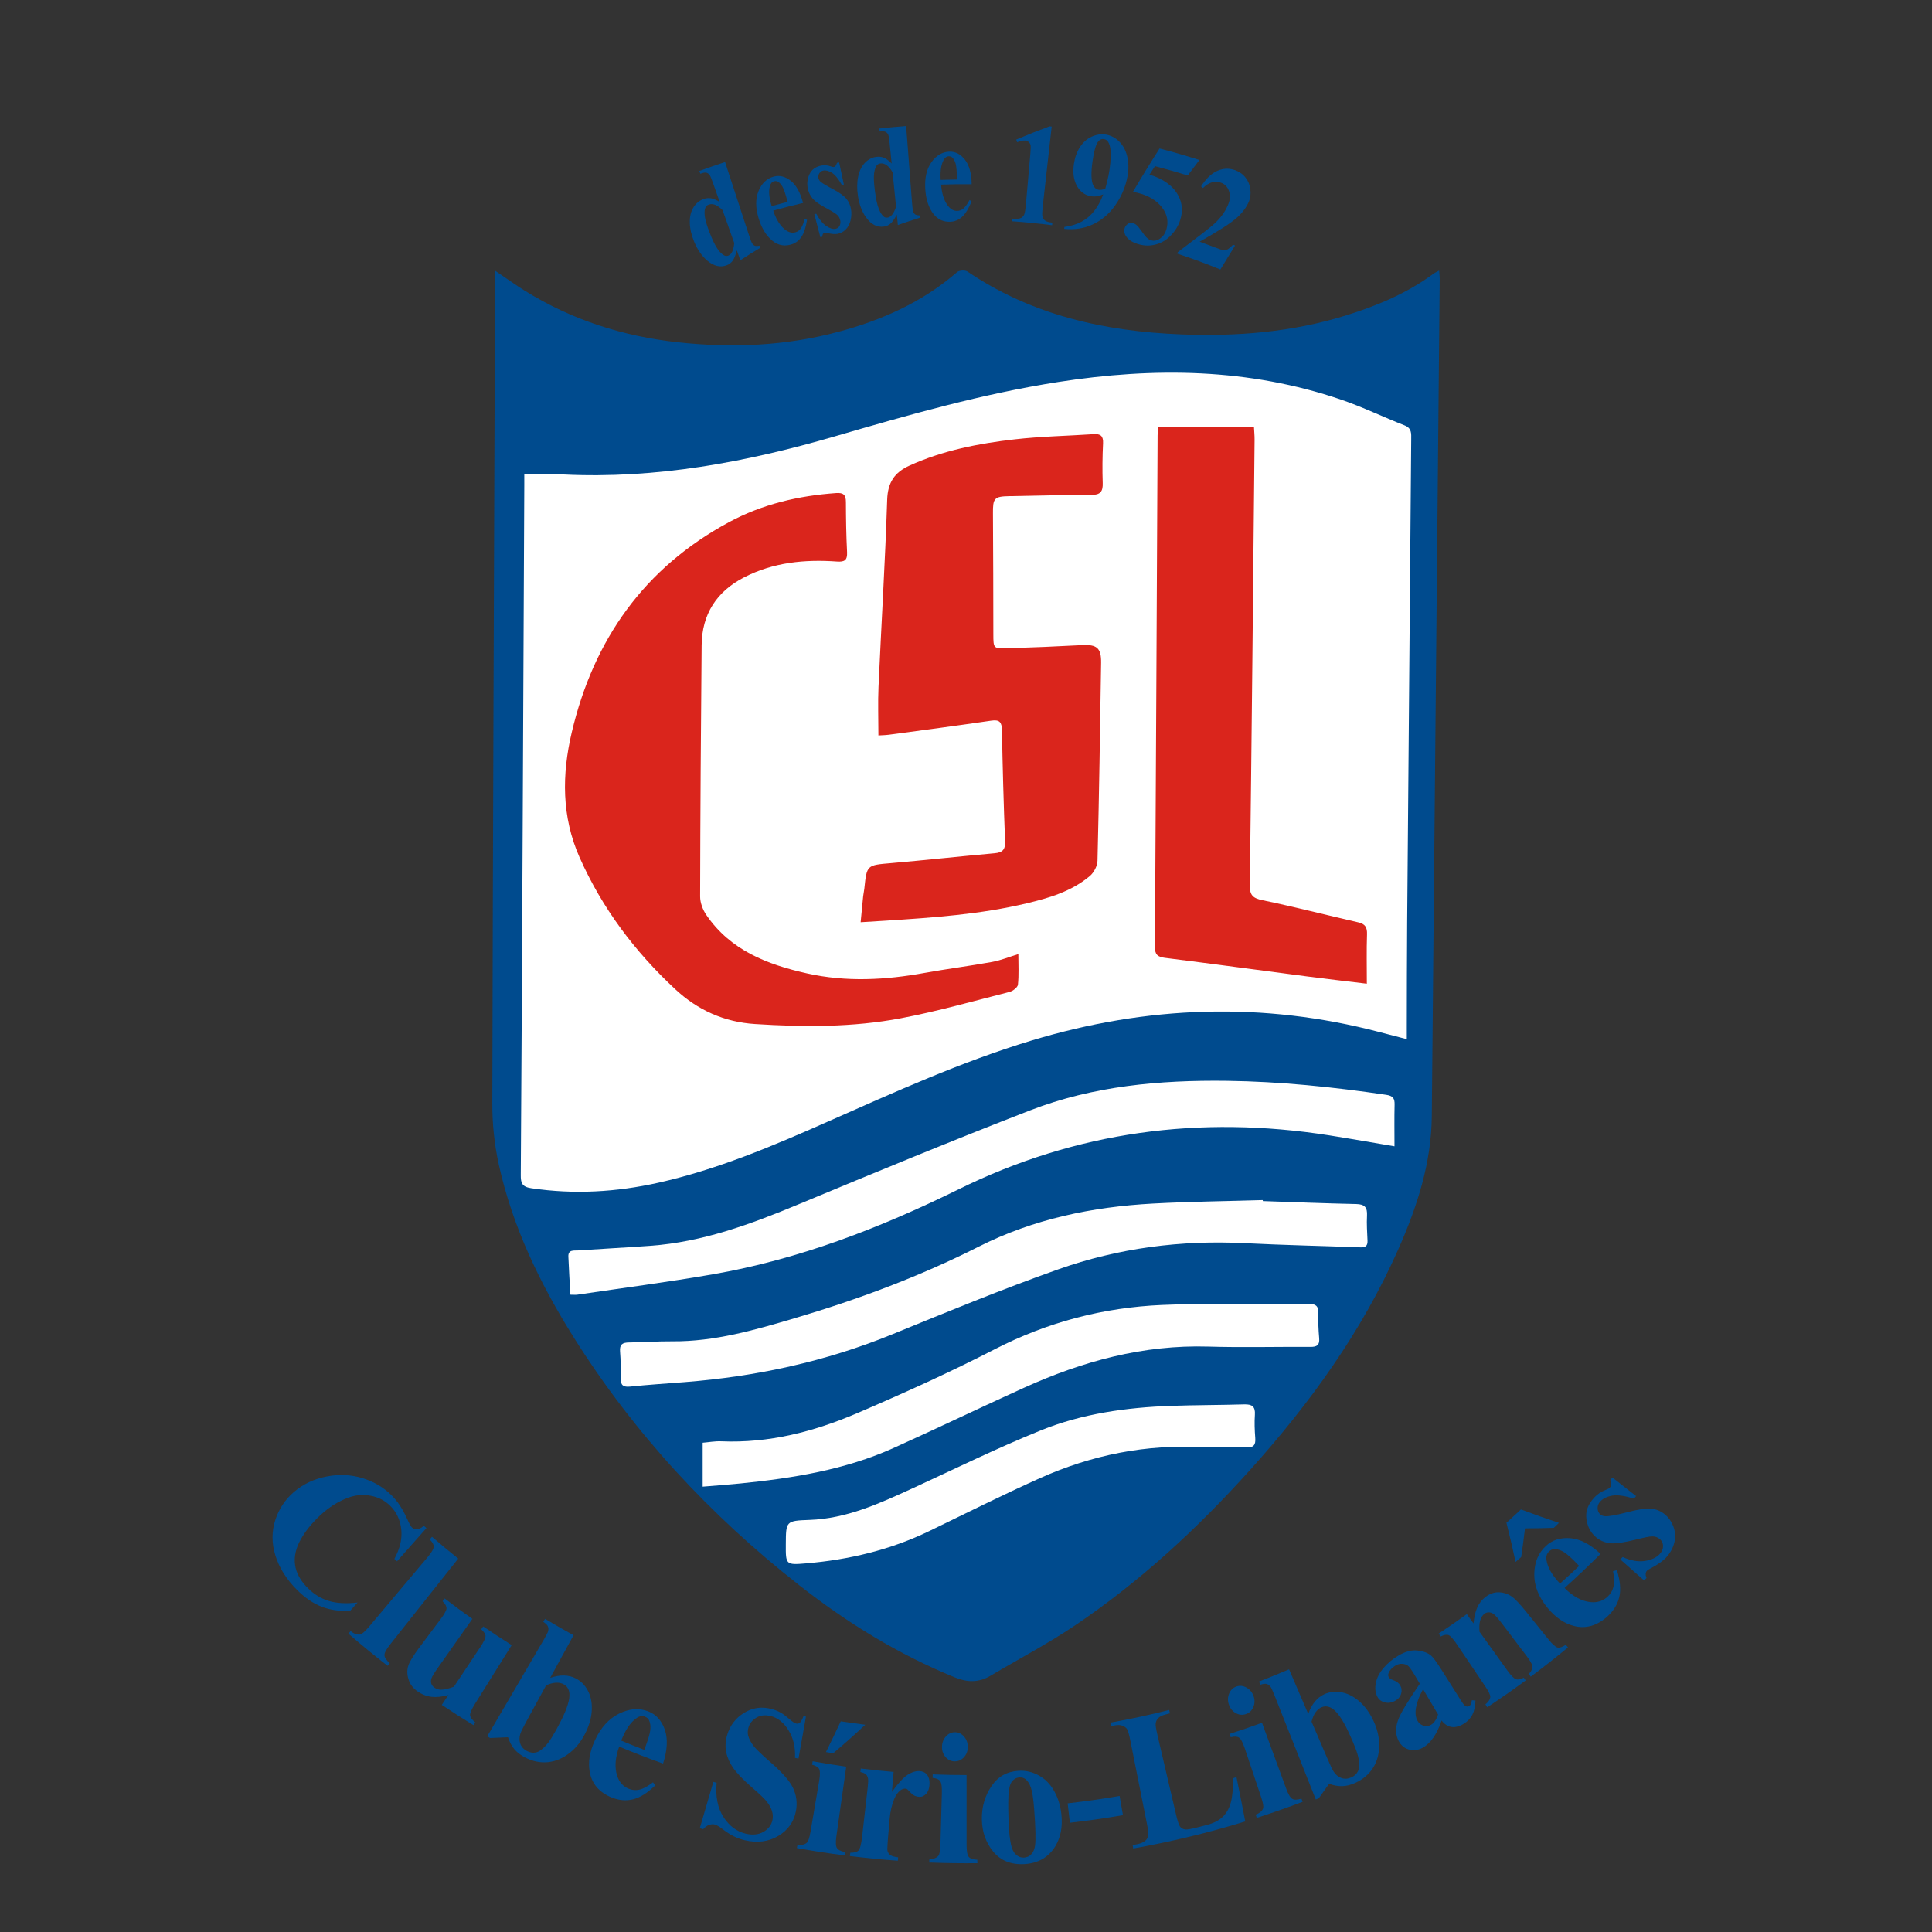 <?xml version="1.0" encoding="UTF-8"?> <svg xmlns="http://www.w3.org/2000/svg" xmlns:i="http://ns.adobe.com/AdobeIllustrator/10.0/" id="Layer_1" data-name="Layer 1" version="1.1" viewBox="0 0 1000 1000"><rect x="0" y="0" width="1000" height="1000" fill="#333333" stroke="none"/><defs><style> .cls-1 { fill: #004b8e; } .cls-1, .cls-2, .cls-3 { stroke-width: 0px; } .cls-2 { fill: #da251c; } .cls-3 { fill: #fff; } </style></defs><g><path class="cls-1" d="M256.21,140.07c5.77,3.9,10.44,7.29,15.33,10.34,24.29,15.13,50.78,23.63,79.19,26.74,28.08,3.07,55.86,1.93,83.15-5.39,22.53-6.04,43.58-15.34,61.47-30.89,1.12-.98,4.21-1.14,5.45-.3,33.4,22.65,70.99,30.94,110.52,32.51,28.93,1.15,57.5-1.16,85.34-9.81,16.14-5.01,31.58-11.46,45.29-21.58.75-.55,1.63-.92,2.94-1.65.13,1.77.31,3.03.3,4.29-1.36,144.49-2.72,288.97-4.1,433.46-.23,24.33-7.65,46.95-17.33,68.82-18.85,42.62-45.78,79.88-76.84,114.37-26.97,29.95-56.36,57.18-89.71,79.81-14.28,9.69-29.67,17.75-44.54,26.58-6.03,3.58-11.88,3.53-18.49.84-29.21-11.91-55.74-28.27-80.48-47.68-46.11-36.19-85.51-78.59-116.74-128.29-17.44-27.76-31.64-57.16-38.77-89.4-2.28-10.31-3.4-21.1-3.37-31.67.29-138.66.88-277.32,1.39-415.98.02-4.65,0-9.29,0-15.11Z"></path><g><path class="cls-3" d="M721.77,593.32c-11.65-1.96-22.76-3.94-33.91-5.69-66.79-10.45-130.79-2.07-191.75,27.98-40.57,19.99-82.54,36.24-127.31,44-23.21,4.02-46.6,7.06-69.91,10.51-.97.14-1.97.02-3.66.02-.36-6.57-.8-13.16-1.05-19.75-.14-3.7,2.9-3.03,5.03-3.17,12.44-.85,24.9-1.49,37.34-2.39,27.09-1.95,52.1-11.2,76.92-21.54,39.74-16.55,79.54-32.99,119.67-48.55,32.69-12.67,67.14-15.76,101.94-15.31,27.64.36,55.08,3.21,82.41,7.25,3.49.52,4.42,1.82,4.34,5.06-.17,6.95-.05,13.9-.05,21.55Z"></path><path class="cls-3" d="M653.62,621.67c16.12.54,32.24,1.2,48.37,1.54,4.38.09,5.8,1.74,5.57,5.98-.24,4.31.08,8.66.26,12.98.1,2.57-.93,3.56-3.54,3.46-19.94-.75-39.9-1.15-59.83-2.16-33.14-1.69-65.57,2.51-96.73,13.55-28.96,10.26-57.42,21.97-85.86,33.61-34.51,14.13-70.38,21.84-107.41,24.75-9.44.74-18.9,1.35-28.32,2.32-3.54.36-4.9-.71-4.87-4.2.04-4.66.07-9.35-.32-13.98-.31-3.69,1.31-4.61,4.57-4.66,7.48-.1,14.96-.65,22.44-.59,21.93.18,42.66-5.84,63.37-11.96,32.75-9.68,64.65-21.58,95.16-37,28.41-14.36,58.83-20.65,90.3-22.35,18.92-1.02,37.88-1.23,56.83-1.8,0,.17.02.34.02.52Z"></path><path class="cls-3" d="M363.7,769.48v-22.72c3.06-.25,6.36-.88,9.63-.74,24.64,1.05,47.94-4.97,70.24-14.52,24.11-10.33,48.07-21.16,71.38-33.16,27.33-14.06,56.19-21.58,86.55-22.89,25.23-1.09,50.53-.38,75.8-.57,3.51-.03,5.2.96,5.08,4.77-.13,4.32.04,8.67.42,12.98.32,3.63-1.18,4.56-4.56,4.53-17.61-.12-35.23.37-52.82-.16-33.7-1.02-65.15,7.6-95.47,21.34-22.55,10.22-44.85,20.98-67.43,31.14-25.18,11.33-52.07,15.61-79.27,18.35-6.24.63-12.49,1.07-19.54,1.66Z"></path><path class="cls-3" d="M623.1,749.12c-29.67-1.73-57.99,3.91-84.97,16.03-19.25,8.65-38.13,18.12-57.13,27.32-20.18,9.77-41.58,14.85-63.79,16.73-10.52.89-10.54.68-10.47-9.97.07-11.84.06-12.1,12.21-12.52,19.15-.67,36.05-8.4,53-16.18,22.21-10.2,44.17-21.03,66.8-30.18,21.43-8.66,44.29-11.86,67.37-12.67,12.63-.44,25.28-.4,37.91-.77,4-.12,5.79,1.1,5.5,5.36-.27,3.98-.12,8.01.19,11.99.29,3.63-.8,5.09-4.66,4.95-7.31-.27-14.64-.08-21.96-.08Z"></path></g><path class="cls-3" d="M271.38,245.55c7.29,0,13.75-.27,20.18.04,48.11,2.34,94.59-6.35,140.55-19.73,38.12-11.1,76.33-22.02,115.69-28.15,49.49-7.7,98.47-7.19,146.39,9.16,11.14,3.8,21.79,9.01,32.78,13.29,3.83,1.49,3.49,4.26,3.47,7.27-.71,83.47-1.43,166.94-2.1,250.41-.15,17.99-.13,35.99-.18,53.98,0,1.79,0,3.58,0,6.05-5.22-1.35-9.66-2.5-14.11-3.67-60.47-15.86-120.49-13.67-180.16,4.38-36.38,11.01-70.88,26.7-105.54,42.03-28.44,12.59-57.05,24.73-87.56,31.56-21.78,4.87-43.7,6.17-65.89,2.84-4.8-.72-5.38-2.81-5.35-6.85.4-59.98.7-119.96.99-179.94.29-58.98.56-117.96.83-176.95,0-1.97,0-3.94,0-5.74Z"></path><g><path class="cls-2" d="M527.09,493.84c0,5.59.32,10.75-.21,15.82-.15,1.42-2.64,3.31-4.36,3.75-18.67,4.75-37.25,10.03-56.14,13.62-24.96,4.74-50.3,4.62-75.61,3-15.94-1.02-29.66-7.21-41.25-18-20.96-19.49-37.87-41.96-49.54-68.26-9.35-21.07-9.17-42.91-4.05-64.67,11.29-48,37.52-85.19,81.4-108.84,17.26-9.3,35.97-13.67,55.47-15.05,3.8-.27,5.03.97,5.04,4.63.03,8.66.16,17.34.6,25.99.21,4.14-1.34,5.1-5.19,4.82-16.67-1.2-32.96.4-48.08,8.17-14.23,7.31-21.87,19.08-22.01,35.21-.39,43.33-.69,86.66-.78,129.99,0,3.19,1.34,6.82,3.16,9.49,12.52,18.36,31.54,25.71,52.14,30.31,20.34,4.54,40.6,3.44,60.91-.25,11.61-2.1,23.33-3.58,34.93-5.68,4.5-.82,8.83-2.6,13.59-4.06Z"></path><path class="cls-2" d="M454.66,380.67c0-8.85-.31-16.99.05-25.1,1.45-32.29,3.44-64.56,4.49-96.86.29-9,3.81-14.21,11.57-17.73,17.35-7.87,35.79-11.45,54.49-13.58,13.53-1.54,27.21-1.77,40.81-2.68,3.59-.24,5.06.93,4.87,4.78-.34,6.82-.41,13.67-.18,20.49.15,4.4-1.17,6.19-5.86,6.18-14.14-.02-28.29.39-42.43.64-7.93.14-8.59,1.06-8.52,9.01.17,20.83.14,41.66.2,62.49.02,7.24.05,7.44,7.05,7.23,12.95-.39,25.89-.94,38.83-1.63,7.68-.41,10.01,1.45,9.9,9.17-.52,34.16-1.04,68.32-1.87,102.47-.07,2.7-1.87,6.1-3.96,7.87-9.41,7.93-20.97,11.35-32.67,14.14-24.05,5.73-48.61,7.41-73.17,8.99-3.96.25-7.93.49-12.8.79.46-4.71.86-9.08,1.31-13.44.14-1.32.47-2.63.61-3.95,1.28-12.32,1.29-12.12,13.84-13.2,17.89-1.55,35.73-3.53,53.62-5.12,4.2-.37,5.55-1.96,5.38-6.26-.75-19.15-1.26-38.31-1.62-57.47-.08-4.16-1.26-5.53-5.57-4.89-17.61,2.59-35.26,4.91-52.9,7.28-1.95.26-3.93.27-5.47.37Z"></path><path class="cls-2" d="M599.52,220.9h49.52c.12,2.32.36,4.56.33,6.8-.76,76.79-1.49,153.59-2.46,230.38-.07,5.32,1.54,6.83,6.59,7.88,16.58,3.43,32.98,7.69,49.49,11.44,3.67.83,4.7,2.61,4.57,6.25-.28,8.25-.09,16.52-.09,25.51-11.27-1.36-21.13-2.49-30.98-3.77-24.55-3.2-49.09-6.54-73.65-9.62-3.75-.47-5.07-1.77-5.05-5.6.52-88.29.93-176.58,1.38-264.87,0-1.3.19-2.59.34-4.41Z"></path></g></g><g><path class="cls-1" d="M220.73,790.92c-5.07,5.73-10.14,11.46-15.21,17.19-.46-.41-.92-.82-1.39-1.24,2.95-5.41,4.11-10.52,3.56-15.38-.55-4.86-2.46-8.87-5.79-12.15-2.78-2.74-6.14-4.44-10.14-5.16-4-.72-7.93-.36-11.81,1.12-4.96,1.89-9.68,4.84-14.1,8.93-4.35,4.02-7.79,8.25-10.27,12.73-2.48,4.48-3.44,8.83-2.85,13.04.59,4.2,2.83,8.29,6.73,12.13,3.2,3.15,6.8,5.33,10.74,6.52,3.94,1.19,8.92,1.49,14.86.82-1.27,1.42-2.53,2.85-3.8,4.27-5.49.3-10.44-.42-14.78-2.11-4.34-1.69-8.63-4.6-12.77-8.73-5.45-5.44-9.18-11.42-11.15-17.74-1.97-6.32-1.98-12.48-.07-18.37,1.9-5.89,5.2-10.74,9.75-14.63,4.8-4.1,10.46-6.69,16.88-7.94,6.42-1.26,12.57-.95,18.5.86,5.93,1.81,10.92,4.75,15.1,8.92,3.08,3.08,5.66,6.98,7.82,11.77,1.25,2.77,2.18,4.41,2.74,4.92.72.66,1.6.94,2.65.85,1.04-.09,2.19-.69,3.46-1.79.44.39.88.78,1.31,1.17Z"></path><path class="cls-1" d="M237.17,806.72c-11.75,14.82-23.51,29.65-35.26,44.47-2,2.53-2.98,4.38-2.91,5.58.06,1.19.96,2.56,2.7,4.07-.36.46-.72.93-1.08,1.39-6.88-5.34-13.65-10.89-20.29-16.65.38-.44.77-.89,1.15-1.33,1.67,1.36,3.26,1.95,4.77,1.77,1.01-.12,2.55-1.42,4.63-3.89,10.15-12.05,20.31-24.1,30.46-36.16,2.05-2.44,3.1-4.23,3.15-5.36.05-1.14-.64-2.4-2.07-3.8.39-.46.79-.91,1.18-1.37,4.46,3.87,8.99,7.62,13.57,11.27Z"></path><path class="cls-1" d="M264.87,851.48c-6.32,10.11-12.63,20.22-18.95,30.32-1.85,2.96-2.72,4.98-2.6,6.07.12,1.09.99,2.28,2.63,3.55-.31.5-.61,1-.92,1.5-5.51-3.37-10.97-6.86-16.37-10.47,1.13-1.69,2.26-3.39,3.39-5.08-3.32.91-6.27,1.2-8.83.89-2.56-.32-5.01-1.31-7.33-2.96-2.21-1.57-3.71-3.64-4.47-6.16-.76-2.52-.79-4.85-.09-6.97.69-2.12,2.63-5.29,5.79-9.51,3.62-4.83,7.25-9.67,10.87-14.5,2.07-2.76,3.11-4.67,3.13-5.71.02-1.05-.67-2.26-2.05-3.65.37-.48.73-.96,1.1-1.43,4.72,3.63,9.49,7.15,14.32,10.56-5.99,8.51-11.98,17.01-17.98,25.52-1.88,2.66-2.96,4.47-3.24,5.43-.28.96-.28,1.84,0,2.63.29.8.81,1.46,1.56,1.98,1,.69,2.08,1.06,3.24,1.1,1.59.06,3.89-.45,6.87-1.55,4.51-6.78,9.03-13.55,13.54-20.33,1.91-2.87,2.85-4.83,2.82-5.87-.03-1.04-.78-2.21-2.22-3.51.34-.5.68-1,1.02-1.49,4.87,3.33,9.79,6.55,14.77,9.67Z"></path><path class="cls-1" d="M296.86,846.4c-4.03,7.36-8.05,14.71-12.08,22.07,5.1-1.73,9.48-1.65,13.27.29,2.6,1.33,4.63,3.38,6.15,6.17,1.52,2.79,2.23,6.03,2.13,9.73-.1,3.7-1.07,7.56-2.94,11.57-2.11,4.51-4.91,8.21-8.46,11.03-3.55,2.82-7.34,4.45-11.34,4.84-4,.4-8-.43-11.91-2.49-2.27-1.19-4.1-2.62-5.47-4.26-1.38-1.64-2.47-3.69-3.28-6.16-3.07.17-6.15.3-9.25.4-.5-.29-1-.58-1.49-.87,9.78-16.71,19.56-33.42,29.34-50.13,1.33-2.28,2.06-3.73,2.2-4.37.21-.94.15-1.75-.17-2.46-.32-.7-1.11-1.46-2.36-2.29.31-.52.62-1.03.93-1.55,4.87,2.93,9.79,5.75,14.75,8.47ZM282.69,872.29c-3.25,5.94-6.51,11.88-9.76,17.83-1.99,3.63-3.17,5.99-3.54,7.09-.63,1.84-.68,3.59-.12,5.24.55,1.65,1.71,2.94,3.46,3.87,1.51.8,3.03,1.06,4.55.77,1.52-.28,3.27-1.49,5.26-3.62,1.99-2.13,4.62-6.46,7.91-12.97,3.15-6.25,4.56-10.92,4.26-14-.22-2.23-1.21-3.81-3.01-4.75-2.35-1.23-5.32-1.04-9,.55Z"></path><path class="cls-1" d="M343.21,912.84c-7.63-2.72-15.2-5.65-22.71-8.79-2.08,5.69-2.46,10.73-1.06,15.09,1.07,3.35,3.12,5.62,6.09,6.77,1.84.71,3.71.84,5.6.38,1.89-.46,4.18-1.71,6.85-3.76.39.52.79,1.05,1.19,1.57-4.02,3.92-7.86,6.33-11.46,7.22-3.6.89-7.31.58-11.06-.92-6.46-2.6-10.3-7.1-11.43-13.29-.9-4.99-.02-10.31,2.54-15.98,3.14-6.95,7.46-11.64,12.81-14.23,5.36-2.59,10.33-2.94,15.09-1.04,3.97,1.58,6.74,4.67,8.41,9.33,1.66,4.66,1.41,10.54-.87,17.64ZM333.46,905.73c1.89-4.89,2.94-8.34,3.14-10.36.21-2.02-.03-3.7-.7-5.05-.38-.78-1.06-1.36-2.05-1.76-1.47-.59-2.97-.3-4.54.85-2.77,1.99-5.15,5.3-7.11,9.96-.22.53-.44,1.05-.66,1.58,3.95,1.65,7.92,3.25,11.91,4.78Z"></path><path class="cls-1" d="M417.16,888.51c-1.29,7.24-2.58,14.49-3.86,21.74-.6-.12-1.2-.24-1.8-.36.25-5.6-.91-10.37-3.4-14.36-2.5-3.99-5.54-6.41-9.22-7.31-2.85-.69-5.31-.41-7.43.87-2.12,1.28-3.49,3.03-4.09,5.26-.38,1.41-.42,2.75-.11,4.01.44,1.7,1.39,3.52,2.87,5.44,1.1,1.39,3.77,4.04,8.16,7.87,6.15,5.33,10.27,9.82,12.13,13.64,1.83,3.81,2.38,7.85,1.56,12.14-1.03,5.43-4,9.73-9.05,12.78-5.04,3.05-10.95,3.82-17.53,2.25-2.06-.49-3.96-1.18-5.69-2.05-1.73-.87-3.82-2.23-6.26-4.1-1.36-1.04-2.53-1.69-3.51-1.97-.83-.23-1.79-.16-2.88.21-1.1.37-2.12,1.11-3.07,2.23-.59-.17-1.18-.34-1.77-.51,2.34-8,4.68-16,7.03-24,.56.16,1.12.33,1.68.49-.62,7.14.53,13.05,3.52,17.68,2.98,4.63,6.87,7.53,11.51,8.64,3.59.86,6.68.54,9.23-.93,2.55-1.47,4.09-3.51,4.64-6.09.33-1.53.24-3.09-.24-4.7-.48-1.6-1.39-3.22-2.7-4.87-1.31-1.65-3.77-3.96-7.28-6.99-4.92-4.25-8.24-7.76-10.11-10.43-1.86-2.67-3.06-5.43-3.62-8.26-.56-2.84-.39-5.74.48-8.71,1.48-5.06,4.44-8.87,8.75-11.53,4.32-2.65,8.9-3.35,13.91-2.12,1.83.45,3.54,1.12,5.14,2.03,1.22.68,2.65,1.75,4.31,3.2,1.66,1.45,2.88,2.25,3.64,2.41.73.15,1.36.02,1.89-.41.53-.42,1.17-1.57,1.93-3.44.42.08.84.17,1.25.25Z"></path><path class="cls-1" d="M438.01,914.42c-1.69,11.94-3.38,23.89-5.07,35.83-.45,3.19-.37,5.28.25,6.27.62.99,2.02,1.7,4.18,2.11-.08.58-.15,1.16-.23,1.74-8.25-1.06-16.47-2.33-24.67-3.81.1-.58.21-1.15.31-1.73,2.02.3,3.61-.02,4.76-.95.77-.63,1.43-2.53,1.97-5.71,1.49-8.76,2.99-17.52,4.48-26.28.54-3.18.54-5.26.01-6.26-.53-1-1.76-1.73-3.68-2.21.11-.59.22-1.19.32-1.78,5.77,1.04,11.55,1.97,17.35,2.78ZM447.86,892.72c-5.35,5.03-10.89,9.95-16.6,14.77-1.25-.2-2.5-.4-3.76-.61,2.62-5.29,5.19-10.6,7.68-15.93,4.22.65,8.44,1.24,12.67,1.77Z"></path><path class="cls-1" d="M462.53,917.17c-.29,3.44-.59,6.88-.88,10.31,3.23-4.46,5.89-7.41,8.09-8.81,2.19-1.4,4.24-2.05,6.17-1.95,1.66.09,2.96.71,3.91,1.88.95,1.17,1.38,2.77,1.3,4.82-.09,2.18-.66,3.85-1.7,5.01-1.05,1.16-2.28,1.7-3.68,1.63-1.62-.09-3-.72-4.12-1.9-1.12-1.18-1.77-1.84-1.98-1.99-.29-.22-.63-.34-1.03-.36-.88-.06-1.74.24-2.58.89-1.33,1.01-2.4,2.51-3.21,4.5-1.24,3.07-2.03,6.5-2.36,10.29-.3,3.49-.59,6.97-.89,10.46-.06.91-.12,1.82-.18,2.73-.16,1.85-.14,3.04.04,3.58.32.91.84,1.6,1.58,2.06.73.47,2.01.82,3.84,1.05-.04.58-.08,1.17-.13,1.75-8.29-.6-16.56-1.4-24.81-2.42.07-.58.14-1.16.22-1.74,2.01.08,3.41-.3,4.22-1.15.81-.84,1.43-3.24,1.88-7.18.95-8.36,1.9-16.72,2.85-25.08.29-2.59.36-4.25.2-4.99-.2-.94-.55-1.65-1.07-2.14-.52-.49-1.48-.89-2.89-1.23.07-.6.15-1.2.22-1.79,5.66.7,11.33,1.28,17.01,1.76Z"></path><path class="cls-1" d="M500.29,918.76c0,12.06,0,24.12.01,36.18,0,3.22.37,5.28,1.13,6.18.75.89,2.23,1.4,4.43,1.51,0,.59.01,1.17.02,1.76-8.3.1-16.61-.02-24.91-.34.02-.59.05-1.17.07-1.76,2.03.01,3.56-.52,4.57-1.6.68-.73,1.06-2.7,1.15-5.93.25-8.88.5-17.77.74-26.65.09-3.22-.2-5.29-.86-6.2-.67-.92-1.98-1.47-3.95-1.67.02-.6.05-1.2.07-1.81,5.84.23,11.69.34,17.53.34ZM494.33,896.6c1.84.03,3.39.78,4.67,2.26,1.28,1.48,1.93,3.26,1.93,5.35,0,2.08-.65,3.86-1.98,5.32-1.33,1.46-2.95,2.18-4.83,2.16-1.88-.03-3.47-.79-4.74-2.29-1.28-1.5-1.88-3.29-1.81-5.37.06-2.08.76-3.84,2.08-5.29,1.32-1.45,2.87-2.16,4.69-2.13Z"></path><path class="cls-1" d="M527.21,916.57c3.62-.22,7.05.55,10.36,2.34,3.3,1.78,5.98,4.45,8.01,8.04,2.03,3.59,3.32,7.61,3.79,12.08.69,6.44-.33,12.01-3.18,16.66-3.44,5.62-8.79,8.74-15.87,9.17-6.95.42-12.43-1.8-16.27-6.51-3.84-4.71-5.74-10.28-5.84-16.62-.11-6.54,1.61-12.27,4.98-17.23,3.38-4.97,8-7.57,14.02-7.93ZM527.6,920.02c-1.53.09-2.8.79-3.83,2.1-1.03,1.31-1.63,3.81-1.81,7.52-.17,3.71-.11,8.85.19,15.41.16,3.48.54,6.72,1.13,9.72.47,2.29,1.32,4.01,2.55,5.15,1.24,1.14,2.61,1.67,4.12,1.58,1.47-.09,2.67-.58,3.59-1.45,1.2-1.19,1.93-2.79,2.2-4.81.42-3.13.26-9.39-.46-18.77-.42-5.52-1-9.28-1.73-11.3-.73-2.02-1.68-3.46-2.85-4.33-.83-.63-1.86-.9-3.12-.83Z"></path><path class="cls-1" d="M581.24,939.53c-9.12,1.58-18.28,2.89-27.47,3.93-.38-3.35-.77-6.7-1.15-10.04,8.99-1.02,17.95-2.3,26.88-3.85.58,3.32,1.16,6.64,1.74,9.96Z"></path><path class="cls-1" d="M640,919.85c1.56,7.63,3.07,15.28,4.55,22.93-19.08,5.86-38.45,10.53-57.99,14.01-.11-.59-.21-1.19-.32-1.78.73-.13,1.46-.26,2.18-.39,1.91-.35,3.38-.98,4.41-1.87.75-.61,1.24-1.5,1.48-2.68.2-.84-.02-2.88-.67-6.14-2.84-14.24-5.68-28.48-8.52-42.72-.66-3.32-1.23-5.36-1.71-6.13-.48-.77-1.25-1.37-2.31-1.81-1.07-.44-2.4-.51-4-.22-.63.12-1.27.23-1.9.34-.11-.59-.21-1.19-.32-1.78,10.15-1.81,20.24-3.98,30.26-6.53.15.58.3,1.17.45,1.75-.82.21-1.64.42-2.47.62-1.64.41-2.89,1.06-3.74,1.96-.62.62-1.02,1.51-1.19,2.69-.13.83.18,2.87.94,6.1,3.2,13.7,6.41,27.39,9.61,41.09.77,3.3,1.45,5.35,2.05,6.17.59.81,1.5,1.31,2.72,1.49.86.09,2.83-.22,5.89-.99,1.8-.45,3.59-.92,5.39-1.39,3.43-.9,6.12-2.29,8.05-4.13,1.93-1.83,3.33-4.28,4.19-7.32.86-3.04,1.25-7.28,1.13-12.69.62-.19,1.24-.38,1.85-.58Z"></path><path class="cls-1" d="M653.21,891.71c4.16,11.33,8.32,22.65,12.48,33.98,1.11,3.03,2.18,4.83,3.2,5.41,1.02.58,2.6.54,4.73-.12.21.55.42,1.1.63,1.64-7.86,2.98-15.78,5.75-23.76,8.31-.18-.56-.36-1.12-.54-1.67,1.93-.69,3.19-1.72,3.78-3.08.39-.92.07-2.91-.96-5.96-2.83-8.43-5.65-16.86-8.48-25.29-1.03-3.06-2.01-4.9-2.96-5.53-.95-.63-2.38-.69-4.32-.21-.18-.57-.37-1.15-.55-1.72,5.61-1.8,11.2-3.72,16.75-5.75ZM639.92,872.96c1.76-.61,3.49-.45,5.21.5,1.73.95,2.96,2.4,3.68,4.35.72,1.96.71,3.85-.05,5.69-.76,1.83-2.05,3.07-3.84,3.7-1.79.63-3.56.46-5.29-.51-1.73-.96-2.91-2.44-3.57-4.42-.66-1.98-.6-3.87.15-5.69.75-1.82,1.98-3.02,3.71-3.62Z"></path><path class="cls-1" d="M667.22,864.03c3.31,7.71,6.62,15.41,9.93,23.12,1.75-5.07,4.49-8.45,8.34-10.23,2.64-1.21,5.5-1.55,8.64-1.02,3.14.53,6.12,1.96,8.98,4.32,2.85,2.36,5.3,5.5,7.3,9.45,2.25,4.44,3.43,8.93,3.46,13.46.03,4.54-1.03,8.52-3.19,11.91-2.15,3.39-5.26,6.02-9.27,7.82-2.33,1.04-4.56,1.59-6.68,1.66-2.12.06-4.4-.35-6.82-1.24-1.73,2.51-3.5,5-5.29,7.49-.53.21-1.06.42-1.58.63-7.13-18-14.27-36-21.4-53.99-.97-2.45-1.67-3.93-2.08-4.43-.61-.74-1.28-1.2-2.02-1.38-.74-.18-1.81-.04-3.21.43-.22-.56-.43-1.13-.65-1.69,5.22-1.99,10.4-4.09,15.55-6.3ZM678.86,891.14c2.67,6.22,5.35,12.45,8.02,18.67,1.63,3.8,2.76,6.19,3.39,7.15,1.06,1.64,2.4,2.75,4.03,3.34,1.63.59,3.35.48,5.15-.32,1.55-.69,2.68-1.73,3.39-3.09.71-1.36.84-3.49.39-6.37-.45-2.88-2.24-7.62-5.34-14.22-2.98-6.34-5.79-10.32-8.39-11.99-1.89-1.21-3.74-1.4-5.58-.57-2.4,1.08-4.07,3.53-5.07,7.4Z"></path><path class="cls-1" d="M746.17,890.53c-2.41,7.15-5.75,11.86-9.77,14.08-2.37,1.3-4.75,1.61-7.13.94-2.37-.67-4.15-2.16-5.34-4.44-1.62-3.09-1.73-6.56-.42-10.43,1.3-3.87,5.26-10.19,11.38-19.19-.78-1.32-1.56-2.63-2.34-3.95-1.76-2.97-3.02-4.75-3.78-5.34-.76-.59-1.74-.92-2.93-1-1.19-.08-2.32.19-3.38.81-1.74,1-2.94,2.22-3.61,3.68-.42.9-.43,1.7-.05,2.38.33.6,1.12,1.13,2.38,1.58,1.72.64,2.9,1.52,3.54,2.66.79,1.39.95,2.86.49,4.4-.46,1.55-1.52,2.78-3.17,3.68-1.76.96-3.53,1.21-5.3.76-1.77-.46-3.04-1.43-3.81-2.9-1.09-2.07-1.35-4.47-.8-7.18.55-2.71,1.91-5.31,4.09-7.83,2.18-2.52,4.7-4.61,7.6-6.31,3.51-2.06,6.73-2.94,9.73-2.63,3,.31,5.38,1.16,7.14,2.6,1.1.92,2.96,3.46,5.59,7.62,3.16,5,6.32,9.99,9.47,14.99,1.11,1.76,1.88,2.83,2.31,3.19.43.37.85.57,1.28.61.42.04.82-.06,1.19-.29.74-.47,1.16-1.46,1.27-2.97.63.06,1.27.11,1.9.16-.09,2.94-.62,5.36-1.57,7.26-.95,1.9-2.41,3.46-4.37,4.68-2.31,1.43-4.45,2.01-6.38,1.74-1.93-.26-3.67-1.38-5.22-3.34ZM744.36,887.46c-2.6-4.39-5.19-8.77-7.79-13.16-2.16,3.97-3.46,7.56-3.82,10.8-.24,2.16.07,4.02.95,5.58.73,1.31,1.85,2.19,3.37,2.64,1.15.36,2.39.16,3.68-.59,1.44-.83,2.66-2.59,3.61-5.28Z"></path><path class="cls-1" d="M759.23,835.48c1.15,1.6,2.3,3.2,3.45,4.8.36-3.39,1-6.15,1.97-8.31.96-2.16,2.38-3.95,4.25-5.39,2.25-1.72,4.6-2.53,7.1-2.41,2.49.12,4.76.92,6.79,2.42,1.56,1.13,4,3.74,7.31,7.84,3.72,4.61,7.44,9.22,11.16,13.84,2.21,2.74,3.84,4.23,4.91,4.48,1.06.25,2.5-.22,4.29-1.41.37.45.75.9,1.12,1.36-6.32,5.23-12.74,10.28-19.26,15.14-.35-.47-.7-.94-1.05-1.41,1.32-1.27,1.93-2.63,1.83-4.06-.06-.98-1.06-2.75-3.01-5.32-4.09-5.4-8.19-10.79-12.28-16.19-2.26-2.98-3.81-4.78-4.62-5.38-.82-.61-1.66-.92-2.52-.94-.87-.02-1.63.22-2.28.71-2.17,1.62-3.01,4.72-2.59,9.35,4.76,6.62,9.52,13.25,14.28,19.87,1.99,2.78,3.53,4.34,4.6,4.69,1.07.35,2.41.08,4-.81.35.47.69.95,1.04,1.42-6.54,4.81-13.18,9.45-19.9,13.89-.32-.49-.65-.98-.97-1.47,1.56-1.27,2.41-2.58,2.53-3.92.08-.92-.87-2.83-2.84-5.75-4.81-7.13-9.62-14.25-14.43-21.38-1.93-2.86-3.39-4.47-4.36-4.83-.98-.36-2.34-.11-4.08.73-.33-.5-.66-1.01-1-1.51,4.91-3.25,9.77-6.6,14.57-10.07Z"></path><path class="cls-1" d="M828.46,804.27c-6.09,6.09-12.31,11.98-18.65,17.67,4.25,4.32,8.68,6.78,13.33,7.3,3.57.4,6.6-.57,9.04-2.89,1.51-1.43,2.5-3.14,2.96-5.11.46-1.97.39-4.65-.24-8.02.67-.16,1.33-.32,2-.48,1.71,5.43,2.12,10.04,1.25,13.8-.87,3.76-2.88,7.11-6.01,9.99-5.38,4.96-11.27,6.64-17.44,5.08-4.98-1.26-9.43-4.32-13.44-9.08-4.91-5.83-7.22-11.8-7.12-17.86.1-6.06,2.08-10.84,6.03-14.5,3.3-3.06,7.42-4.38,12.48-4.02,5.06.36,10.33,3.03,15.79,8.11ZM787.23,781.28c6.48,2.44,13.04,4.76,19.68,6.96-.87.85-1.74,1.7-2.61,2.55-5.03.19-10.02.29-14.97.28-.57,4.94-1.23,9.9-1.97,14.87-.96.84-1.93,1.68-2.9,2.51-1.45-6.81-3.03-13.57-4.73-20.27,2.52-2.26,5.02-4.56,7.5-6.89ZM817.36,810.52c-3.6-3.81-6.28-6.22-8.03-7.26-1.75-1.03-3.4-1.51-4.96-1.44-.89.03-1.74.42-2.56,1.18-1.22,1.12-1.66,2.65-1.33,4.59.54,3.42,2.47,7.02,5.83,10.79.38.43.76.85,1.14,1.28,3.34-2.99,6.65-6.04,9.92-9.14Z"></path><path class="cls-1" d="M834.57,764.75c4.08,3.22,8.17,6.42,12.27,9.63-.37.43-.75.87-1.12,1.3-4.83-1.48-8.58-2.01-11.28-1.53-2.69.48-4.75,1.48-6.18,3.04-.9.98-1.35,2.12-1.34,3.42,0,1.3.44,2.36,1.29,3.16.64.6,1.48.94,2.53,1.02,1.7.14,5.38-.45,11.1-1.95,5.71-1.51,9.96-2.22,12.72-1.96,2.76.27,5.21,1.29,7.34,3.11,1.93,1.65,3.38,3.79,4.33,6.43.95,2.64,1.07,5.36.36,8.13-.71,2.77-2.11,5.31-4.19,7.59-1.62,1.77-4.3,3.67-8.03,5.62-.99.53-1.62.93-1.89,1.21-.81.85-.9,2.11-.27,3.81-.41.42-.82.84-1.23,1.26-4.11-3.62-8.21-7.25-12.31-10.88.41-.42.82-.84,1.22-1.26,4.15,1.89,7.97,2.58,11.43,2.05,3.46-.53,6.04-1.73,7.72-3.57,1.15-1.26,1.74-2.62,1.75-4.07.01-1.45-.5-2.63-1.51-3.54-1.16-1.04-2.52-1.55-4.07-1.53-1.55.02-4.39.6-8.53,1.66-6.11,1.52-10.34,2.08-12.7,1.91-3.46-.26-6.33-1.55-8.63-3.81-2.51-2.47-3.91-5.57-4.28-9.29-.37-3.72.98-7.2,4.07-10.54,1.66-1.8,3.7-3.16,6.14-4.08.95-.33,1.61-.7,1.98-1.12.39-.44.61-.88.66-1.31.05-.43-.09-1.32-.43-2.65.36-.42.73-.83,1.09-1.25Z"></path></g><g><path class="cls-1" d="M375.29,83.87c4.08,12.48,8.17,24.97,12.25,37.45.83,2.53,1.38,4.01,1.64,4.43.4.71.88,1.19,1.43,1.42.55.23,1.37.22,2.46-.02.12.38.24.77.36,1.15-3.46,2.08-6.88,4.22-10.24,6.41-.6-1.7-1.2-3.41-1.81-5.11-.64,2.46-1.34,4.23-2.12,5.32-.78,1.09-1.81,1.88-3.1,2.37-3.32,1.25-6.63.47-10.04-2.36-2.76-2.3-5.06-5.56-6.83-9.83-1.41-3.41-2.17-6.67-2.25-9.79-.07-3.12.53-5.75,1.82-7.86,1.29-2.11,3.01-3.57,5.14-4.37,1.37-.52,2.7-.67,3.99-.46,1.28.21,2.8.85,4.53,1.92-1.15-3.25-2.3-6.49-3.44-9.74-.87-2.46-1.49-3.91-1.86-4.35-.49-.58-1.05-.94-1.67-1.08-.62-.14-1.64.04-3.04.56l-.53-1.44c4.42-1.62,8.86-3.16,13.31-4.62ZM374.04,108.82c-2.64-2.74-5.09-3.71-7.26-2.9-.75.28-1.28.74-1.6,1.38-.48.99-.62,2.47-.41,4.43.21,1.96,1.03,4.77,2.44,8.44,1.55,4.03,2.95,6.92,4.19,8.67,1.24,1.75,2.44,2.9,3.61,3.45.6.27,1.27.27,2.02-.01,1.65-.61,2.64-2.76,3.01-6.46-2-5.66-4.01-11.32-6.01-16.99Z"></path><path class="cls-1" d="M415.68,105.04c-5.17,1.21-10.33,2.53-15.46,3.97,1.41,4.32,3.35,7.5,5.79,9.57,1.87,1.59,3.73,2.15,5.6,1.67,1.16-.3,2.11-.96,2.87-1.99.76-1.03,1.43-2.71,2.05-5.03.4.18.79.36,1.19.55-.63,4.03-1.63,7.03-3.01,9-1.39,1.97-3.21,3.25-5.51,3.86-3.95,1.06-7.45.05-10.62-3.09-2.55-2.53-4.53-6-5.89-10.46-1.67-5.46-1.73-10.2-.08-14.22,1.65-4.01,4.31-6.52,7.88-7.47,2.98-.79,5.93-.07,8.78,2.16,2.85,2.23,4.97,6.07,6.4,11.48ZM407.64,104.48c-.97-3.81-1.82-6.38-2.55-7.7-.73-1.33-1.57-2.25-2.53-2.78-.55-.31-1.19-.37-1.92-.17-1.08.29-1.81,1.13-2.16,2.52-.65,2.43-.44,5.47.58,9.11.12.41.23.82.35,1.23,2.74-.77,5.48-1.5,8.23-2.21Z"></path><path class="cls-1" d="M434.34,84.07c.82,3.81,1.63,7.62,2.45,11.43-.35.06-.7.12-1.05.18-1.85-3.2-3.6-5.29-5.2-6.29-1.61-.99-3.1-1.36-4.47-1.09-.86.17-1.54.65-2.01,1.43-.48.78-.62,1.6-.45,2.46.13.65.47,1.23,1,1.74.86.85,3.06,2.15,6.53,3.97,3.46,1.82,5.78,3.52,7,5.04,1.23,1.51,2,3.31,2.35,5.38.31,1.88.23,3.78-.23,5.72-.46,1.93-1.29,3.5-2.49,4.71-1.2,1.21-2.62,1.97-4.27,2.29-1.29.25-3.1.08-5.47-.47-.63-.14-1.06-.19-1.27-.15-.64.14-1.04.85-1.2,2.13-.32.07-.63.14-.95.21-1.03-3.97-2.07-7.94-3.12-11.91.34-.07.67-.15,1.01-.22,1.58,2.95,3.3,5.05,5.15,6.32,1.86,1.26,3.45,1.76,4.8,1.5.93-.18,1.62-.68,2.08-1.5.46-.82.6-1.73.41-2.74-.21-1.15-.69-2.09-1.44-2.82-.75-.73-2.32-1.75-4.73-3.04-3.56-1.93-5.98-3.43-7.17-4.57-1.76-1.67-2.92-3.67-3.44-6.03-.57-2.57-.32-5.08.79-7.5,1.11-2.43,3.18-3.96,6.17-4.55,1.61-.32,3.26-.17,4.93.44.64.25,1.14.35,1.5.29.38-.07.67-.21.87-.44.2-.22.48-.8.84-1.73.36-.06.72-.13,1.09-.19Z"></path><path class="cls-1" d="M469.01,65.21c1.01,13.1,2.02,26.19,3.02,39.29.2,2.65.39,4.22.54,4.7.22.79.57,1.36,1.04,1.72.47.36,1.26.54,2.37.57.03.4.05.8.08,1.21-3.81,1.2-7.59,2.46-11.33,3.78-.18-1.8-.36-3.6-.54-5.39-1.19,2.23-2.27,3.78-3.27,4.66-1,.87-2.17,1.39-3.53,1.55-3.47.42-6.46-1.13-9.07-4.7-2.11-2.9-3.55-6.62-4.25-11.18-.56-3.64-.53-6.99.12-10.04.65-3.05,1.84-5.45,3.57-7.19,1.72-1.74,3.71-2.75,5.94-3.01,1.43-.17,2.75,0,3.93.51,1.18.51,2.48,1.49,3.89,2.94-.34-3.43-.69-6.85-1.03-10.28-.26-2.6-.52-4.16-.77-4.67-.34-.68-.79-1.16-1.35-1.44-.57-.28-1.58-.35-3.04-.19-.06-.51-.11-1.02-.17-1.53,4.61-.52,9.23-.95,13.85-1.31ZM461.98,89.14c-1.9-3.29-4.01-4.81-6.28-4.55-.79.09-1.4.41-1.85.96-.69.85-1.17,2.25-1.42,4.2-.25,1.95-.12,4.88.38,8.77.55,4.29,1.22,7.42,2,9.42.78,1.99,1.66,3.4,2.66,4.21.51.41,1.15.56,1.94.47,1.73-.2,3.17-2.05,4.39-5.56-.6-5.98-1.2-11.95-1.8-17.93Z"></path><path class="cls-1" d="M502.94,95.35c-5.28-.05-10.56.02-15.83.2.34,4.53,1.47,8.08,3.33,10.67,1.43,1.99,3.09,2.97,5.01,2.94,1.19-.01,2.26-.43,3.24-1.25.97-.82,2.02-2.29,3.16-4.41.34.27.68.54,1.02.81-1.56,3.77-3.22,6.45-5.02,8.03-1.8,1.58-3.86,2.4-6.22,2.45-4.05.09-7.18-1.72-9.5-5.52-1.86-3.06-2.95-6.91-3.22-11.56-.33-5.7.72-10.32,3.25-13.83,2.53-3.5,5.68-5.31,9.34-5.39,3.06-.06,5.74,1.34,7.96,4.18,2.23,2.84,3.37,7.08,3.48,12.67ZM495.32,92.91c-.05-3.93-.26-6.63-.65-8.09-.39-1.46-.99-2.56-1.79-3.3-.46-.43-1.06-.64-1.81-.62-1.11.03-2.01.67-2.67,1.94-1.19,2.21-1.71,5.21-1.57,8.99.01.43.03.85.04,1.28,2.82-.1,5.63-.16,8.45-.2Z"></path><path class="cls-1" d="M544.35,65.5c-1.51,13.45-3.01,26.91-4.52,40.36-.34,3.03-.45,4.98-.33,5.84.12.86.5,1.6,1.12,2.21.62.61,1.68,1.01,3.19,1.2.3.04.6.08.91.12-.06.45-.12.9-.17,1.34-6.94-.9-13.9-1.58-20.87-2.06.03-.45.06-.9.09-1.35.35.02.71.05,1.06.07,1.71.12,2.94-.02,3.7-.45.77-.43,1.31-1.05,1.65-1.88.33-.83.63-2.8.9-5.91.75-8.55,1.49-17.1,2.24-25.65.2-2.29.23-3.72.08-4.31-.15-.59-.47-1.11-.97-1.55-.5-.45-1.1-.7-1.8-.75-1.12-.09-2.5.2-4.15.87-.17-.45-.33-.9-.5-1.36,5.65-2.41,11.4-4.7,17.26-6.86.37.04.74.08,1.1.12Z"></path><path class="cls-1" d="M550.8,118.47c.05-.34.1-.68.15-1.01,3.35-.44,6.31-1.34,8.87-2.73,2.57-1.39,4.77-3.26,6.6-5.62,1.84-2.36,3.37-5.18,4.59-8.48-1.41.52-2.59.85-3.53.98-.94.14-1.9.11-2.87-.06-3.13-.56-5.5-2.32-7.2-5.33-1.69-3.01-2.23-6.83-1.54-11.5.48-3.24,1.51-6.11,3.13-8.62,1.62-2.51,3.68-4.32,6.2-5.43,2.51-1.1,5.02-1.43,7.47-.97,2.63.49,4.96,1.79,6.95,3.89,1.99,2.1,3.32,4.85,4,8.22.68,3.37.55,7.03-.34,10.95-1.15,5.1-3.31,9.74-6.38,13.97-3.07,4.23-6.86,7.36-11.35,9.45-4.5,2.09-9.37,2.83-14.77,2.28ZM572.08,97.7c.74-2.64,1.31-4.98,1.71-7.01.86-4.36,1.23-8.51,1.05-12.45-.11-2.19-.59-3.87-1.44-5.05-.45-.63-1.11-1.03-1.99-1.19-1.1-.2-2.05.16-2.84,1.09-1.11,1.27-2,3.9-2.68,7.9-1.15,6.66-1.25,11.38-.34,14.14.6,1.79,1.64,2.82,3.13,3.11.8.15,1.93-.03,3.39-.54Z"></path><path class="cls-1" d="M600.19,76.86c6.92,1.79,13.79,3.78,20.63,5.95-2.04,2.66-4.06,5.33-6.05,8.01-5.62-1.73-11.28-3.34-16.96-4.81-.96,1.45-1.91,2.91-2.85,4.37,7.18,2.16,12.16,5.81,14.83,10.68,2.21,4.01,2.52,8.3,1.08,12.83-.92,2.91-2.53,5.53-4.77,7.89-2.24,2.36-4.8,3.92-7.7,4.72-2.9.79-5.78.8-8.71.02-3.15-.84-5.39-2.18-6.74-4.06-.94-1.33-1.25-2.66-.94-3.99.24-1.02.77-1.85,1.6-2.48.82-.63,1.66-.84,2.5-.63.76.19,1.49.57,2.18,1.15.68.58,1.77,1.91,3.22,4.02.91,1.31,1.74,2.26,2.48,2.87.52.45,1.15.78,1.89.99,1.57.44,3.1.13,4.62-.95,1.52-1.08,2.58-2.59,3.18-4.56,1.24-4.11.53-7.99-2.28-11.58-2.8-3.59-6.99-6.13-12.48-7.47-.55-.14-1.39-.33-2.5-.56,4.42-7.53,9.01-15,13.75-22.39Z"></path><path class="cls-1" d="M631.68,139.49c-7.36-2.99-14.8-5.73-22.31-8.2.08-.26.17-.51.25-.77,10.27-7.84,17.22-12.9,20.04-15.79,2.84-2.88,4.92-5.94,6.17-9.22.91-2.4,1-4.64.25-6.73-.75-2.09-2.12-3.5-4.09-4.21-3.23-1.15-6.36-.23-9.32,2.74-.33-.28-.67-.56-1-.84,2.6-4.08,5.44-6.78,8.51-8.09,3.07-1.31,6.18-1.4,9.25-.25,2.2.82,3.99,2.13,5.36,3.92,1.37,1.79,2.17,3.84,2.41,6.13.24,2.29,0,4.26-.67,5.91-1.23,3.01-3.23,5.75-5.95,8.26-3.69,3.39-10.4,7.49-19.66,12.75,2.81,1.01,5.62,2.05,8.41,3.13,2.06.8,3.43,1.23,4.13,1.27.7.04,1.35-.1,1.94-.42.6-.32,1.54-1.14,2.83-2.43.35.14.69.28,1.04.43-2.56,4.12-5.09,8.25-7.6,12.4Z"></path></g></svg> 